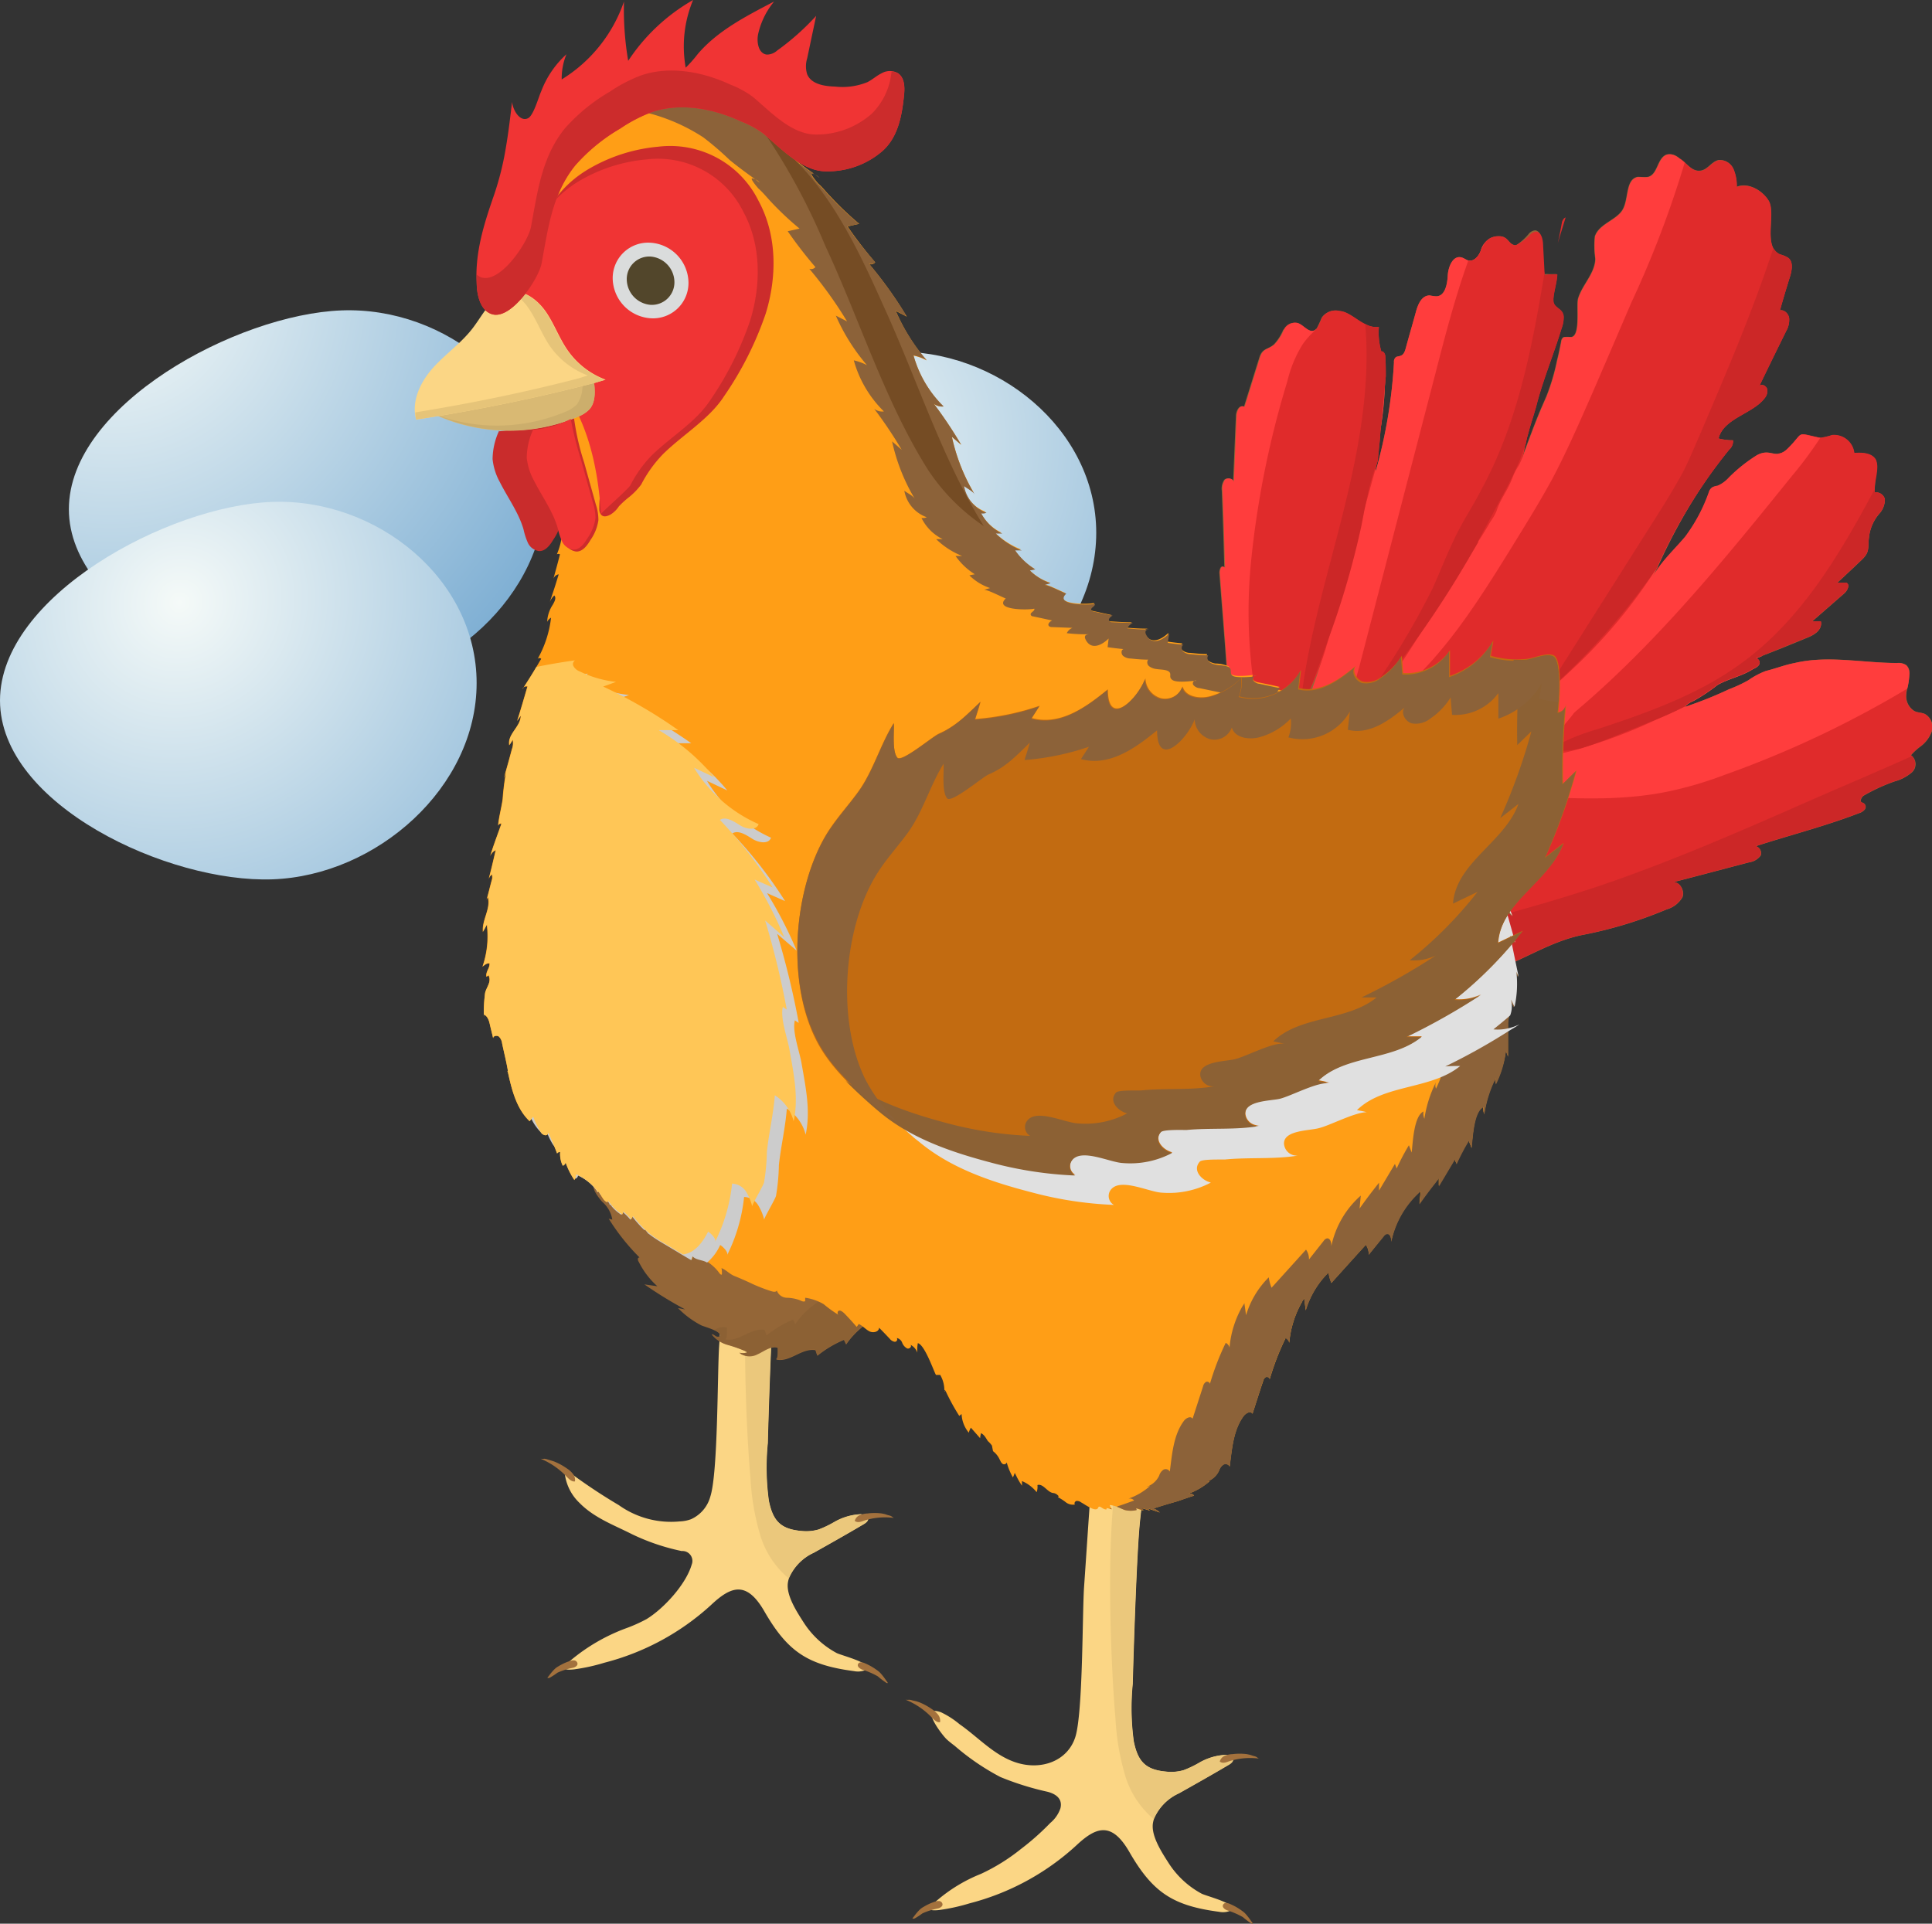 <svg xmlns="http://www.w3.org/2000/svg" xmlns:xlink="http://www.w3.org/1999/xlink" viewBox="0 0 243.21 242.2"><rect x="0" y="0" width="243.21" height="242.2" fill="#333333" stroke="none"/><defs><style>.cls-1{isolation:isolate;}.cls-2{fill:url(#radial-gradient);}.cls-3{fill:url(#radial-gradient-2);}.cls-4{fill:url(#radial-gradient-3);}.cls-5{fill:#946637;}.cls-6{fill:#e02b2b;}.cls-7{fill:#cc2727;}.cls-8{fill:#ff3d3d;}.cls-9{fill:#fbd685;}.cls-10{fill:#ebc87c;}.cls-11{fill:#a3713d;}.cls-12{fill:#8c6134;}.cls-13{fill:#b17a42;}.cls-14{fill:#ff9e16;}.cls-15{fill:#cc2c2c;}.cls-16{fill:#a6723e;}.cls-17{fill:#8c6239;}.cls-18,.cls-23{mix-blend-mode:multiply;}.cls-19{fill:#e0e0e0;}.cls-20{fill:#754c24;}.cls-21{fill:#f03434;}.cls-22{fill:#bf8848;}.cls-23{fill:#ccc;}.cls-24{fill:#ffc656;}.cls-25{fill:#c92c2c;}.cls-26{fill:#d9b973;}.cls-27{fill:#ccae6c;}.cls-28{fill:#e6c479;}.cls-29{fill:#dadcdc;}.cls-30{fill:#52462b;}.cls-31{fill:#c26b11;}</style><radialGradient id="radial-gradient" cx="15.1" cy="22.04" r="64.7" gradientTransform="matrix(1, -0.04, 0, 1, 0, 15.66)" gradientUnits="userSpaceOnUse"><stop offset="0" stop-color="#f5faf8"/><stop offset="1" stop-color="#7daed3"/></radialGradient><radialGradient id="radial-gradient-2" cx="22.6" cy="61.1" r="62.96" xlink:href="#radial-gradient"/><radialGradient id="radial-gradient-3" cx="100.59" cy="45.06" r="62.96" xlink:href="#radial-gradient"/></defs><title>Poultry Supply</title><g class="cls-1"><g id="Layer_2" data-name="Layer 2"><g id="Layer_1-2" data-name="Layer 1"><path class="cls-2" d="M68.64,61.9C68.64,75,56.09,86.13,43,86.61S8.67,77.24,8.67,64.11,29.84,39.57,43,39.08,68.64,48.78,68.64,61.9Z"/><path class="cls-3" d="M60,86c0,13.13-12.55,24.23-25.68,24.71S0,101.32,0,88.19s21.17-24.54,34.29-25S60,72.86,60,86Z"/><path class="cls-4" d="M138,67.08c0,13.13-12.55,24.23-25.68,24.71S78,82.42,78,69.29s21.17-24.54,34.29-25S138,54,138,67.08Z"/><path class="cls-5" d="M155.06,99c.16,8.24-1.72,18.18,5,24.69,3.31,3.2,7.19,3.71,11.54,3.41a39.37,39.37,0,0,0,10.08-2.25c2.46-.87,4.93-1.93,7.32-3l1.75-.78c2.92-1.33,5.54-2.8,8.69-3.4a53,53,0,0,0,10.37-3.17,3.33,3.33,0,0,0,2-1.54c.32-.82-.36-2-1.2-1.88,3.21-.82,6.42-1.68,9.59-2.51a2.16,2.16,0,0,0,1.46-.86.91.91,0,0,0-.62-1.17c4.34-1.41,8.75-2.52,13-4.16a1.45,1.45,0,0,0,.71-.45.55.55,0,0,0-.06-.75c-.13-.1-.32-.12-.42-.25s.1-.61.36-.76a23,23,0,0,1,3.89-1.79,5.41,5.41,0,0,0,2-1,1.41,1.41,0,0,0,.06-2.3,7.47,7.47,0,0,1,1.2-1.1,4.09,4.09,0,0,0,1.43-1.93,1.9,1.9,0,0,0-.88-2.16c-.42-.19-.91-.15-1.33-.37a2.18,2.18,0,0,1-1-2.19c0-.23.06-.42.1-.64a8.87,8.87,0,0,0,.26-1.83.43.43,0,0,0,0-.2,1.14,1.14,0,0,0-.39-.93,1.76,1.76,0,0,0-1.13-.26c-4.28,0-8.72-1-12.9,0-1.2.22-2.43.71-3.63,1a9.9,9.9,0,0,0-2.2,1.17,17.93,17.93,0,0,1-2.43,1.13A49.73,49.73,0,0,1,212.1,89a2.82,2.82,0,0,1,1.1-.75,22.67,22.67,0,0,0,3-2c1.39-.8,3.11-1.12,4.47-2,.36-.17.78-.38.84-.76a.57.57,0,0,0-.45-.58c.29-.11.58-.23.87-.37,1.78-.68,3.6-1.42,5.38-2.16,1-.37,2.11-1,1.91-2.1-.39,0-.78,0-1.13,0l4.08-3.56c.39-.33.75-1.09.26-1.31-.39,0-.78,0-1.17,0,1-.91,2-1.86,3-2.81,1.17-1.07.84-1.51,1-2.79a5.45,5.45,0,0,1,1.3-3.1,2.64,2.64,0,0,0,.71-1.84A1.16,1.16,0,0,0,236,62a16.43,16.43,0,0,1,.29-3,2.46,2.46,0,0,0-.16-1.08c-.49-.9-1.75-.94-2.72-.87a2.58,2.58,0,0,0-2.79-2.26,8.4,8.4,0,0,1-1.43.34,1.36,1.36,0,0,1-.36-.05c-2.82-.61-1.65-.68-3.73,1.38a2,2,0,0,1-1.26.67c-.78.09-1.39-.5-2.63.18a19.65,19.65,0,0,0-3.57,2.85,4,4,0,0,1-1.39,1,2.09,2.09,0,0,0-.65.19,1.1,1.1,0,0,0-.45.62,20.94,20.94,0,0,1-3,5.63c-1.39,1.64-3.14,3.23-4.15,5.18.19-.38.39-.76.55-1.1l.06-.09c.1-.22.16-.41.26-.6A72,72,0,0,1,215,60.08l.06-.06c.81-1.19,1.69-2.34,2.59-3.42a1.4,1.4,0,0,0,.49-1.17,6.87,6.87,0,0,1-1.82-.23c.58-2.53,4.31-3.13,5.77-5.05a1.42,1.42,0,0,0,.36-1.15c-.13-.43-.68-.72-1-.41,1.1-2.3,2.24-4.61,3.37-6.91a2.82,2.82,0,0,0,.39-1.6c-.06-.59-.65-1.14-1.17-1,.42-1.5.87-3,1.33-4.46.19-.73.36-1.73-.32-2.19a3.92,3.92,0,0,0-1-.41c-2.2-1-.42-5.18-1.43-6.79-.84-1.34-2.59-2.29-4-1.72a5.45,5.45,0,0,0-.42-2.26,1.88,1.88,0,0,0-1.85-1.11c-.88.18-1.36,1.19-2.24,1.33s-1.43-.47-2.07-1.06a2.8,2.8,0,0,0-.62-.46,1.74,1.74,0,0,0-1.59-.51c-1.23.38-1.13,2.5-2.37,2.82-.42.07-.87,0-1.3,0-1.56.3-1.13,2.69-1.88,4.07s-3,1.81-3.53,3.43a11.81,11.81,0,0,0,.06,2.82c-.06,1.88-1.65,3.25-2.17,5-.26.86.39,5-1,4.84a4.82,4.82,0,0,0-.68,0,.36.36,0,0,0-.29.15.78.78,0,0,0-.16.41c-.16.83-.32,1.63-.52,2.4a26.68,26.68,0,0,1-1.33,4.5l-.58,1.33c-.91,2.12-1.69,4.31-2.53,6.5a66.16,66.16,0,0,1,1.72-6.55c.84-3.32,2.2-6.55,3.21-9.87a3.91,3.91,0,0,0,.26-1.48c-.1-1-1.07-1-1.26-1.76s.45-2.54.45-3.54l-.91,0a4.8,4.8,0,0,0-.68,0c-.06-1.37-.16-2.73-.23-4.1-.06-.59-.26-1.34-.84-1.41a1.2,1.2,0,0,0-.87.5A7.32,7.32,0,0,1,191,30.78a.45.45,0,0,1-.36.08c-.81-.18-.75-1.14-2-1.12a2.08,2.08,0,0,0-.88.18,2.54,2.54,0,0,0-1.36,1.67c-.26.67-.84,1.38-1.56,1.21-.29-.08-.52-.29-.81-.37-1.1-.35-1.72,1.13-1.78,2.27s-.36,2.64-1.49,2.61a6.45,6.45,0,0,1-.78-.11c-1,0-1.46,1.08-1.72,2-.42,1.56-.88,3.09-1.3,4.66-.1.35-.23.76-.58.91s-.52.07-.71.25a.75.75,0,0,0-.19.61,62.92,62.92,0,0,1-2.3,13.71c0-.13,0-.23,0-.35s0-.23,0-.32c.1-.77.19-1.51.29-2.28.06-.45.1-.9.19-1.35l0-.26a44.69,44.69,0,0,0,.71-7.38c0-.87,0-1.72-.06-2.53,0-.29-.26-.73-.49-.58a6.79,6.79,0,0,1-.29-1.8,5.81,5.81,0,0,1,0-1.3c-1.78.13-2.69-1.22-4.21-1.86a2.63,2.63,0,0,0-.71-.17,2.09,2.09,0,0,0-2.24.85,13.52,13.52,0,0,1-.65,1.39c-.1,0-.16.12-.23.18l-.23.08c-.75.15-1.33-.85-2.07-1a1.49,1.49,0,0,0-1.56.79.3.3,0,0,0-.13.15,6.09,6.09,0,0,1-1.13,1.75c-.84.73-1.46.44-1.85,1.68l-1.94,6.21c-.55-.36-1,.49-1,1.14-.13,2.78-.23,5.56-.36,8.37,0-.49-.75-.66-1.1-.35a2,2,0,0,0-.32,1.38c.13,3.25.23,6.46.32,9.71-.1-.1-.26-.21-.39-.12s-.26.5-.23.83c.45,6.05,1,12.11,1.26,18.19.06,1.56.13,3.12.16,4.68,0,.91,0,1.78,0,2.66C155,98.15,155.06,98.57,155.06,99Z"/><path class="cls-6" d="M183.22,116.79s0,.1.06.13a8.22,8.22,0,0,0,2.24,2.43,22.38,22.38,0,0,0,3.27,2.39h0l.16.11.16-.09,1.59-.69c2.92-1.33,5.54-2.8,8.69-3.4a53,53,0,0,0,10.37-3.17,3.33,3.33,0,0,0,2-1.54c.32-.82-.36-2-1.2-1.88,3.21-.82,6.42-1.68,9.59-2.51a2.16,2.16,0,0,0,1.46-.86.91.91,0,0,0-.62-1.17c4.34-1.41,8.75-2.52,13-4.16a1.45,1.45,0,0,0,.71-.45.55.55,0,0,0-.06-.75c-.13-.1-.32-.12-.42-.25s.1-.61.36-.76a23,23,0,0,1,3.89-1.79,5.41,5.41,0,0,0,2-1,1.43,1.43,0,0,0,.23-2.16.77.77,0,0,0-.16-.14,7.47,7.47,0,0,1,1.2-1.1,4.09,4.09,0,0,0,1.43-1.93,1.9,1.9,0,0,0-.88-2.16c-.42-.19-.91-.15-1.33-.37a2.18,2.18,0,0,1-1-2.19c0-.23.06-.42.1-.64a8.87,8.87,0,0,0,.26-1.83.43.43,0,0,0,0-.2,8.18,8.18,0,0,0-2.11-.38c-6.06-.24-11,4-16.27,6.7s-11,3.66-16.76,4.63c-4.41.79-8.91,1.54-12.64,3.89a22.6,22.6,0,0,0-6.61,6.69,18.05,18.05,0,0,0-3,6.28A6.51,6.51,0,0,0,183.22,116.79Z"/><path class="cls-7" d="M179.72,117.69c2.37.59,4.25,2.44,6.51,3.38a9.11,9.11,0,0,0,2.56.66h0a1.09,1.09,0,0,0,.32,0l1.59-.69c2.92-1.33,5.54-2.8,8.69-3.4a53,53,0,0,0,10.37-3.17,3.33,3.33,0,0,0,2-1.54c.32-.82-.36-2-1.2-1.88,3.21-.82,6.42-1.68,9.59-2.51a2.16,2.16,0,0,0,1.46-.86.91.91,0,0,0-.62-1.17c4.34-1.41,8.75-2.52,13-4.16a1.45,1.45,0,0,0,.71-.45.55.55,0,0,0-.06-.75c-.13-.1-.32-.12-.42-.25s.1-.61.36-.76a23,23,0,0,1,3.89-1.79,5.41,5.41,0,0,0,2-1,1.43,1.43,0,0,0,.23-2.16c-4.44,2-8.91,3.87-13.35,5.83-8.62,3.79-17.31,7.58-26.28,10.61-5.87,1.94-11.83,3.58-17.83,5.12C182.05,117.11,180.89,117.4,179.72,117.69Z"/><path class="cls-8" d="M186.3,99.62a32.64,32.64,0,0,0,5,.54c6.32.39,12.71.75,18.8-.53a47.48,47.48,0,0,0,7-2.07,128.87,128.87,0,0,0,23-10.86,8.87,8.87,0,0,0,.26-1.83,1.43,1.43,0,0,0-.42-1.13,1.76,1.76,0,0,0-1.13-.26c-4.28,0-8.72-1-12.9,0-1.2.22-2.43.71-3.63,1a9.9,9.9,0,0,0-2.2,1.17,17.93,17.93,0,0,1-2.43,1.13A49.73,49.73,0,0,1,212.1,89a2.82,2.82,0,0,1,1.1-.75,22.67,22.67,0,0,0,3-2c1.39-.8,3.11-1.12,4.47-2,.36-.17.78-.38.84-.76a.57.57,0,0,0-.45-.58c.29-.11.58-.23.87-.37l-3.37.75c-4.57,1-9.14,2-13.61,3.38a35.6,35.6,0,0,0-8.75,3.62C192.36,92.7,189.31,96.19,186.3,99.62Z"/><path class="cls-6" d="M193.95,95.32a34.94,34.94,0,0,0,5.28-1.16l.78-.25a64.13,64.13,0,0,0,8.62-3.37c1.17-.49,2.3-1,3.47-1.59a2.82,2.82,0,0,1,1.1-.75,22.67,22.67,0,0,0,3-2c1.39-.8,3.11-1.12,4.47-2,.36-.17.78-.38.84-.76a.57.57,0,0,0-.45-.58c2.07-.82,4.18-1.68,6.26-2.53,1-.37,2.11-1,1.91-2.1-.39,0-.78,0-1.13,0l4.08-3.56c.39-.33.75-1.09.26-1.31-.39,0-.78,0-1.17,0,1-.91,2-1.86,3-2.81,1.17-1.07.84-1.51,1-2.79a5.45,5.45,0,0,1,1.3-3.1,2.64,2.64,0,0,0,.71-1.84A1.16,1.16,0,0,0,236,62a1.86,1.86,0,0,1,0-.42c0-.84.29-1.7.32-2.61a2.46,2.46,0,0,0-.16-1.08c-.49-.9-1.75-.94-2.72-.87a2.58,2.58,0,0,0-2.79-2.26,8.4,8.4,0,0,1-1.43.34,1.36,1.36,0,0,1-.36-.05c-2.82-.61-1.65-.68-3.73,1.38a2,2,0,0,1-1.26.67,1.83,1.83,0,0,1-.23.31c-4.15,5.24-8.33,10.48-12.93,15.28-3,3.13-6.32,6.13-8.59,9.89-1.46,2.45-2.46,5.18-4.18,7.45C196.57,91.81,194.86,93.3,193.95,95.32Z"/><path class="cls-7" d="M195,94.38a9.19,9.19,0,0,0,4.21-.22l.78-.25c.75-.25,1.49-.53,2.24-.81l6.38-2.56c1.17-.49,2.3-1,3.47-1.59a2.82,2.82,0,0,1,1.1-.75,22.67,22.67,0,0,0,3-2c1.39-.8,3.11-1.12,4.47-2,.36-.17.78-.38.84-.76a.57.57,0,0,0-.45-.58c2.07-.82,4.18-1.68,6.26-2.53,1-.37,2.11-1,1.91-2.1-.39,0-.78,0-1.13,0l4.08-3.56c.39-.33.75-1.09.26-1.31-.39,0-.78,0-1.17,0,1-.91,2-1.86,3-2.81,1.17-1.07.84-1.51,1-2.79a5.45,5.45,0,0,1,1.3-3.1,2.64,2.64,0,0,0,.71-1.84A1.16,1.16,0,0,0,236,62a1.86,1.86,0,0,1,0-.42c-4.44,8.31-9.33,16.55-16.89,22-5.35,3.88-11.7,6.15-18,8.22A26.67,26.67,0,0,0,195,94.38Z"/><path class="cls-8" d="M189.9,95.41a12.09,12.09,0,0,0,3.73-2.09C206,84.1,215.83,72,225.52,60a51.55,51.55,0,0,0,3.63-4.88,1.36,1.36,0,0,1-.36-.05c-2.82-.61-1.65-.68-3.73,1.38-1.59,1.56-2.07-.12-3.89.85a19.65,19.65,0,0,0-3.57,2.85,4,4,0,0,1-1.39,1,2.09,2.09,0,0,0-.65.19,1.1,1.1,0,0,0-.45.62,20.94,20.94,0,0,1-3,5.63c-1.39,1.64-3.14,3.23-4.15,5.18.19-.38.39-.76.55-1.1l.06-.09c.1-.22.16-.41.26-.6A72,72,0,0,1,215,60.08a64.72,64.72,0,0,0-10.53,11.66c-4.31,6-7.55,12.83-11.8,18.94A20.64,20.64,0,0,0,189.9,95.41Z"/><path class="cls-6" d="M175.64,90c.29,1.25,1.69,1.88,2.92,2.17a16.56,16.56,0,0,0,10.7-1.47,25.51,25.51,0,0,0,5.19-3.34,2.7,2.7,0,0,0,.32-.27l.13-.09c1-.85,2-1.76,3-2.71a65.65,65.65,0,0,0,10.4-12.38.84.84,0,0,0,.26-.37c.1-.22.16-.41.26-.6a66.8,66.8,0,0,1,8.85-14.31,1.4,1.4,0,0,0,.49-1.17,6.87,6.87,0,0,1-1.82-.23c.58-2.53,4.31-3.13,5.77-5.05a1.42,1.42,0,0,0,.36-1.15c-.13-.43-.68-.72-1-.41,1.1-2.3,2.24-4.61,3.37-6.91a2.82,2.82,0,0,0,.39-1.6c-.06-.59-.65-1.14-1.17-1,.42-1.5.87-3,1.33-4.46.19-.73.36-1.73-.32-2.19a3.92,3.92,0,0,0-1-.41,1.88,1.88,0,0,1-.84-.79c-.81-1.6.23-4.69-.58-6s-2.59-2.29-4-1.72a5.45,5.45,0,0,0-.42-2.26,1.88,1.88,0,0,0-1.85-1.11c-.88.18-1.36,1.19-2.24,1.33s-1.43-.47-2.07-1.06a2.8,2.8,0,0,0-.62-.46c-2.33,3.11-3.73,6.89-5.22,10.53a305.35,305.35,0,0,1-29.75,56.63A3.7,3.7,0,0,0,175.64,90Z"/><path class="cls-7" d="M194.37,87.43l.39-.37.13-.09a88.53,88.53,0,0,0,13.42-15.09.84.84,0,0,0,.26-.37c.1-.22.16-.41.26-.6a66.8,66.8,0,0,1,8.85-14.31,1.4,1.4,0,0,0,.49-1.17,6.87,6.87,0,0,1-1.82-.23c.58-2.53,4.31-3.13,5.77-5.05a1.42,1.42,0,0,0,.36-1.15c-.13-.43-.68-.72-1-.41,1.1-2.3,2.24-4.61,3.37-6.91a2.82,2.82,0,0,0,.39-1.6c-.06-.59-.65-1.14-1.17-1,.42-1.5.87-3,1.33-4.46.19-.73.36-1.73-.32-2.19a3.92,3.92,0,0,0-1-.41,1.88,1.88,0,0,1-.84-.79c-2.63,8.08-6,15.87-9.3,23.62-.68,1.55-1.33,3.13-2.11,4.65-1,1.83-2.07,3.58-3.18,5.33-4.73,7.48-9.5,15-14.23,22.5C194.4,87.37,194.4,87.4,194.37,87.43Z"/><path class="cls-8" d="M173.37,89.36c7.23-5,12.09-12.64,16.72-20.12,1.85-3,3.69-5.95,5.35-9,1.81-3.43,3.37-7,4.93-10.55,1.69-3.89,3.34-7.75,5-11.61a130.44,130.44,0,0,0,6.71-17.61c-.71-.59-1.43-1.21-2.2-1-1.23.38-1.13,2.5-2.37,2.82-.42.07-.87,0-1.3,0-1.56.3-1.13,2.69-1.88,4.07s-3,1.81-3.53,3.43a11.81,11.81,0,0,0,.06,2.82c-.06,1.88-1.65,3.25-2.17,5-.26.86.39,5-1,4.84a4.82,4.82,0,0,0-.68,0,.36.36,0,0,0-.29.15.78.78,0,0,0-.16.41c-.16.83-.32,1.63-.52,2.4a26.68,26.68,0,0,1-1.33,4.5l-.58,1.33c-.91,2.12-1.69,4.31-2.53,6.5a66.16,66.16,0,0,1,1.72-6.55c.84-3.32,2.2-6.55,3.21-9.87a3.91,3.91,0,0,0,.26-1.48c-.1-1-1.07-1-1.26-1.76s.45-2.54.45-3.54l-.91,0C187.69,49.69,185,67.14,176.77,81.78,175.44,84.23,173.92,86.61,173.37,89.36Z"/><path class="cls-8" d="M164.72,89.17a4.21,4.21,0,0,0,1.17,3.34,2.09,2.09,0,0,0,.81.47c.91.18,1.62-.65,2.07-1.44,2-3.51,3.08-7.54,4.08-11.53,2-8,3.92-16,5.74-24a65.89,65.89,0,0,1,3.18-11.2c.94-2.28,2.14-4.45,3.14-6.73a72.47,72.47,0,0,0,2.85-8.17,2.54,2.54,0,0,0-1.36,1.67c-.26.67-.84,1.38-1.56,1.21-.29-.08-.52-.29-.81-.37-1.1-.35-1.72,1.13-1.78,2.27s-.36,2.64-1.49,2.61a6.45,6.45,0,0,1-.78-.11c-1,0-1.46,1.08-1.72,2-.42,1.56-.88,3.09-1.3,4.66-.1.35-.23.76-.58.91s-.52.07-.71.25a.75.75,0,0,0-.19.61,62.92,62.92,0,0,1-2.3,13.71c0-.13,0-.23,0-.35s0-.23,0-.32c.1-.77.19-1.51.29-2.28.06-.45.1-.9.19-1.35l0-.26a44.69,44.69,0,0,0,.71-7.38c0-.87,0-1.72-.06-2.53,0-.29-.26-.73-.49-.58a6.79,6.79,0,0,1-.29-1.8c-4.38,13.82-3.21,29.51-8,43.27A12.5,12.5,0,0,0,164.72,89.17Z"/><path class="cls-6" d="M169.61,91.13c.42.41,1,0,1.36-.44a92,92,0,0,0,7.36-10.18c.45-.69.91-1.41,1.36-2.1,1.1-1.69,2.17-3.38,3.27-5.1s2.11-3.35,3.11-5a.11.11,0,0,0,0-.1q.83-1.27,1.56-2.54a7.18,7.18,0,0,0,.75-1.29,8.48,8.48,0,0,1,.52-1.27c.42-.82.91-1.57,1.26-2.39.19-.41.32-.82.52-1.23s.42-.72.62-1.1a10.37,10.37,0,0,0,.45-1.08,9.26,9.26,0,0,0,.19-.93,2.93,2.93,0,0,1,.13-.51,8.2,8.2,0,0,1,.29-1.22c.29-1.15.68-2.26,1-3.41.84-3.32,2.2-6.55,3.21-9.87a3.91,3.91,0,0,0,.26-1.48c-.1-1-1.07-1-1.26-1.76s.45-2.54.45-3.54c-.52,0-1.07,0-1.59.07a1.86,1.86,0,0,0,0-.42c-.06-1.24-.13-2.44-.19-3.67-.06-.59-.26-1.34-.84-1.41a1.2,1.2,0,0,0-.87.5A7.32,7.32,0,0,1,191,30.78a.45.45,0,0,1-.36.08c-.81-.18-.75-1.14-2-1.12s-1.78.74-2.24,1.85c-.26.67-.84,1.38-1.56,1.21-1.69,4.7-2.95,9.59-4.21,14.48Q175.86,65.63,171.1,84A47.69,47.69,0,0,0,169.61,91.13Z"/><path class="cls-7" d="M173.24,86.08A7.1,7.1,0,0,0,176,83.61c.78-1,1.56-2.05,2.3-3.11a126.47,126.47,0,0,0,7.75-12.24.11.11,0,0,0,0-.1c1-1.85,2-3.71,3-5.6A47.39,47.39,0,0,0,191.29,58c.29-.73.52-1.46.81-2.19a8.2,8.2,0,0,1,.29-1.22c.29-1.15.68-2.26,1-3.41.84-3.32,2.2-6.55,3.21-9.87a3.91,3.91,0,0,0,.26-1.48c-.1-1-1.07-1-1.26-1.76s.45-2.54.45-3.54c-.52,0-1.07,0-1.59.07a1.86,1.86,0,0,0,0-.42c-1.56,9.41-3.37,18.93-7.84,27.2-1,2-2.24,3.86-3.24,5.85-1.1,2.21-2,4.52-3,6.77A97,97,0,0,1,173.24,86.08Z"/><path class="cls-6" d="M156.19,85.22a10.13,10.13,0,0,0,.49,3.69,3.85,3.85,0,0,0,2.66,2.52,3.69,3.69,0,0,0,3-1,9.27,9.27,0,0,0,2.2-2.86l.13-.22a5.77,5.77,0,0,0,.36-.79,36.29,36.29,0,0,0,2.17-6c.19-.6.36-1.24.52-1.85l4.18-15.13c.45-1.63.91-3.29,1.36-4.91l.19-.67s0-.06,0-.1l.29-2.87,0-.26.71-7.38c0-.87,0-1.72-.06-2.53,0-.29-.26-.73-.49-.58a8.41,8.41,0,0,1-.32-3.1,2.83,2.83,0,0,1-1.72-.39c-.84-.4-1.56-1.06-2.5-1.47a2.63,2.63,0,0,0-.71-.17,2.09,2.09,0,0,0-2.24.85,13.52,13.52,0,0,1-.65,1.39c-.1,0-.16.12-.23.18l-.23.08c-.75.15-1.33-.85-2.07-1a1.49,1.49,0,0,0-1.56.79c-.49,2.5-.71,5.11-1.39,7.57-.45,1.66-1.1,3.28-1.62,4.9a53.33,53.33,0,0,0-1.88,11.85C156.32,72.2,156.13,78.7,156.19,85.22Z"/><path class="cls-7" d="M163.78,88.17a1.48,1.48,0,0,0,.75-.61l.13-.22a5.77,5.77,0,0,0,.36-.79c.75-2,1.46-4,2.17-6a106.49,106.49,0,0,0,4.21-14.44c.16-.83.32-1.7.49-2.53.23-1.06.45-2.11.75-3.17.23-.83.52-1.62.81-2.42,0,0,0-.06,0-.1l.29-2.87,0-.26.71-7.38c0-.87,0-1.72-.06-2.53,0-.29-.26-.73-.49-.58a8.41,8.41,0,0,1-.32-3.1,2.83,2.83,0,0,1-1.72-.39c.68,7.91-.81,15.77-2.69,23.38C167.21,72.13,164.75,80,163.78,88.17Z"/><path class="cls-8" d="M153.57,72.17c.45,6.05,1,12.11,1.26,18.19a14.87,14.87,0,0,0,4.8,4.19A63.91,63.91,0,0,1,157.46,71a117.51,117.51,0,0,1,4.6-23A15.55,15.55,0,0,1,164,43.33a10,10,0,0,1,1.59-1.76l-.23.08c-.75.15-1.33-.85-2.07-1a1.63,1.63,0,0,0-1.69.94,6.09,6.09,0,0,1-1.13,1.75c-.84.73-1.46.44-1.85,1.68l-1.94,6.21c-.55-.36-1,.49-1,1.14-.13,2.78-.23,5.56-.36,8.37,0-.49-.75-.66-1.1-.35a2,2,0,0,0-.32,1.38c.13,3.25.23,6.46.32,9.71-.1-.1-.26-.21-.39-.12S153.53,71.84,153.57,72.17Z"/><path class="cls-9" d="M118.21,240.48a23.9,23.9,0,0,0,3.83-.84,31.46,31.46,0,0,0,13.39-7.24c2.49-2.35,4.47-3.17,6.74.77,2.93,5.08,5.45,6.76,11.29,7.53a2.48,2.48,0,0,0,1.23-.06c1.8-.77-2.75-1.88-3.42-2.22a11.29,11.29,0,0,1-4.14-3.83c-.87-1.36-2.21-3.39-2-5a3.49,3.49,0,0,1,.13-.56,6.2,6.2,0,0,1,3.16-3.24c2.08-1.17,4.16-2.34,6.22-3.56,1-.56.67-1.14-.31-1.28a7.31,7.31,0,0,0-3.37,1,13,13,0,0,1-1.93.92,5.6,5.6,0,0,1-2.19.19c-2.67-.23-3.6-1.33-4.11-3.83a30.94,30.94,0,0,1-.13-7.23c.1-3.8.51-16.87.93-20.63.15-1.53.59-4-.31-5.44a3,3,0,0,0-1.13-1.09,4.07,4.07,0,0,0-1.18-.5,2.28,2.28,0,0,0-2,.35c-1.44,1.23-1.65,3.35-1.77,5.27-.23,3.28-.44,6.53-.67,9.81s-.13,15.94-1.11,18.95-4.27,4.19-7.4,3.2c-2.79-.88-4.81-3.2-7.17-4.84a11,11,0,0,0-2.33-1.5c-2.8-1,.1,2.85.74,3.43.32.29.66.55,1,.81a30,30,0,0,0,5.73,3.91,35.94,35.94,0,0,0,5.94,1.86c1,.26,1.93.85,1.62,2.09a4.1,4.1,0,0,1-1.27,1.83,32.27,32.27,0,0,1-3.72,3.3,24.35,24.35,0,0,1-5,3.11,19.75,19.75,0,0,0-5.66,3.45C116.8,240.2,116.62,240.65,118.21,240.48Z"/><path class="cls-10" d="M140.42,216.36a30.91,30.91,0,0,0,1.31,7.48,11.44,11.44,0,0,0,3.5,5.18,6.2,6.2,0,0,1,3.16-3.24c2.08-1.17,4.16-2.34,6.22-3.56,1-.56.67-1.14-.31-1.28a7.31,7.31,0,0,0-3.37,1,13,13,0,0,1-1.93.92,5.6,5.6,0,0,1-2.19.19c-2.67-.23-3.6-1.33-4.11-3.83a30.94,30.94,0,0,1-.13-7.23c.1-3.8.51-16.87.93-20.63.15-1.53.59-4-.31-5.44a3,3,0,0,0-1.13-1.09,4.07,4.07,0,0,0-1.18-.5C139.14,191.6,139.76,208.74,140.42,216.36Z"/><path class="cls-11" d="M154.32,239.59a1.18,1.18,0,0,1,.51.12,7.4,7.4,0,0,1,1.48.84,2.71,2.71,0,0,1,.4.32c.14.14.26.29.39.45s.29.39.43.59c0,0,.19.23.17.28s-.2,0-.24-.06a9.9,9.9,0,0,1-1-.76,9.85,9.85,0,0,0-2-.86c-.27-.11-.59-.35-.52-.63A.4.4,0,0,1,154.32,239.59Z"/><path class="cls-11" d="M118.26,239.35a1.12,1.12,0,0,0-.51.06,6.47,6.47,0,0,0-1.48.67,2.29,2.29,0,0,0-.4.27,5.28,5.28,0,0,0-.39.4c-.15.17-.29.35-.43.54s-.19.21-.17.26.2,0,.24,0a8.47,8.47,0,0,0,1-.65,8.84,8.84,0,0,1,2-.63c.27-.08.59-.28.52-.57A.47.47,0,0,0,118.26,239.35Z"/><path class="cls-11" d="M115.33,214.19l.37.12a7.86,7.86,0,0,1,1.62.88,3.08,3.08,0,0,1,.76.68,1.23,1.23,0,0,1,.26.95c-.37.08-.71-.25-1-.54A9.5,9.5,0,0,0,114,214a2.22,2.22,0,0,0,.47,0,1.62,1.62,0,0,1,.37.08Z"/><path class="cls-11" d="M157.34,220.93l-.38-.08a7.31,7.31,0,0,0-1.8,0,2.72,2.72,0,0,0-1,.22,1.1,1.1,0,0,0-.61.71c.3.26.73.14,1.09,0a8.64,8.64,0,0,1,3.9-.36c-.12,0-.3-.18-.42-.24a1.67,1.67,0,0,0-.36-.11Z"/><path class="cls-9" d="M72.26,210.18a23.86,23.86,0,0,0,3.83-.84,31.46,31.46,0,0,0,13.39-7.24c2.49-2.35,4.47-3.17,6.74.77,2.93,5.08,5.45,6.76,11.29,7.53a2.48,2.48,0,0,0,1.23-.06c1.8-.77-2.75-1.88-3.42-2.22a11.29,11.29,0,0,1-4.14-3.83c-.87-1.36-2.21-3.39-2-5a3.56,3.56,0,0,1,.13-.56,6.2,6.2,0,0,1,3.16-3.24c2.08-1.17,4.16-2.34,6.22-3.56,1-.56.67-1.14-.31-1.28a7.32,7.32,0,0,0-3.37,1,13,13,0,0,1-1.93.92,5.6,5.6,0,0,1-2.18.19c-2.67-.23-3.6-1.33-4.11-3.83a31,31,0,0,1-.13-7.23c.1-3.8.51-16.87.93-20.63.15-1.53.59-4-.31-5.44a3,3,0,0,0-1.13-1.09,4.08,4.08,0,0,0-1.18-.5,2.28,2.28,0,0,0-2,.35c-1.44,1.23-1.65,3.35-1.77,5.27-.23,3.28-.44,6.53-.67,9.81s-.13,15.94-1.11,18.95A4.39,4.39,0,0,1,87,191.27a4.58,4.58,0,0,1-1.44.28,11.33,11.33,0,0,1-7.66-2.05,71.08,71.08,0,0,1-6.32-4.21c-.08-.06-.13-.11-.21-.11s-.26.24-.26.45a6.11,6.11,0,0,0,1.85,3.6c1.85,1.88,4.29,2.76,6.58,3.92a26.9,26.9,0,0,0,6.27,2.13A1.25,1.25,0,0,1,87.07,197c-.72,2.48-3.52,5.53-5.68,6.85a19.45,19.45,0,0,1-2.73,1.21,23.58,23.58,0,0,0-6.84,4C70.85,209.9,70.67,210.35,72.26,210.18Z"/><path class="cls-10" d="M94.47,186.06a30.91,30.91,0,0,0,1.31,7.48,11.44,11.44,0,0,0,3.5,5.18,6.2,6.2,0,0,1,3.16-3.24c2.08-1.17,4.16-2.34,6.22-3.56,1-.56.67-1.14-.31-1.28a7.32,7.32,0,0,0-3.37,1,13,13,0,0,1-1.93.92,5.6,5.6,0,0,1-2.18.19c-2.67-.23-3.6-1.33-4.11-3.83a31,31,0,0,1-.13-7.23c.1-3.8.51-16.87.93-20.63.15-1.53.59-4-.31-5.44a3,3,0,0,0-1.13-1.09,4.08,4.08,0,0,0-1.18-.5C93.19,161.3,93.8,178.44,94.47,186.06Z"/><path class="cls-11" d="M108.37,209.29a1.18,1.18,0,0,1,.51.12,7.4,7.4,0,0,1,1.48.84,2.7,2.7,0,0,1,.4.32c.14.14.26.29.39.45s.29.39.43.59c0,0,.19.23.17.28s-.2,0-.24-.06a10,10,0,0,1-1-.77,9.85,9.85,0,0,0-2-.86c-.27-.12-.59-.35-.52-.63A.4.4,0,0,1,108.37,209.29Z"/><path class="cls-11" d="M72.31,209.05a1.11,1.11,0,0,0-.51.06,6.46,6.46,0,0,0-1.48.67,2.33,2.33,0,0,0-.4.27,5.28,5.28,0,0,0-.39.4c-.15.17-.29.35-.43.54s-.19.21-.17.26.2,0,.24,0a8.51,8.51,0,0,0,1-.65,8.82,8.82,0,0,1,2-.63c.27-.08.59-.28.52-.57A.47.47,0,0,0,72.31,209.05Z"/><path class="cls-11" d="M69.37,183.88l.37.12a7.81,7.81,0,0,1,1.62.88,3.07,3.07,0,0,1,.76.68,1.23,1.23,0,0,1,.26.95c-.37.08-.71-.25-1-.54a9.5,9.5,0,0,0-3.32-2.31,2.21,2.21,0,0,0,.47,0,1.64,1.64,0,0,1,.37.08Z"/><path class="cls-11" d="M111.39,190.63l-.38-.08a7.31,7.31,0,0,0-1.8,0,2.71,2.71,0,0,0-1,.22,1.1,1.1,0,0,0-.61.71c.3.26.73.14,1.09,0a8.63,8.63,0,0,1,3.9-.36c-.12,0-.3-.18-.42-.24a1.63,1.63,0,0,0-.36-.11Z"/><path class="cls-5" d="M74.8,149.06c-.38.62.65,1.83,1,2.24a3.75,3.75,0,0,1,1.28,2.25l-.45-.11a27.07,27.07,0,0,0,4,5c0-.15-.26-.17-.32,0a.51.51,0,0,0,.1.43,10.21,10.21,0,0,0,2.34,3.07l-1.63-.23a53.24,53.24,0,0,0,5.13,3.15l-.9-.17a11.34,11.34,0,0,0,2.92,2.17c.37.19,2.48.7,2.4,1.33,0,.2-.32.21-.5.11s-.35-.27-.55-.26a3.9,3.9,0,0,0,2,1.3,18.26,18.26,0,0,1,2.23.79c.09,0,.2.13.18.23a1.91,1.91,0,0,1-.94,0,2.14,2.14,0,0,0,2.29.15c.76-.33,1.64-1.09,2.54-.81,0,.17.08,1.55-.25,1.46,1.73.45,3.23-1.48,5-1.16l.23.7a13.62,13.62,0,0,1,3.35-2l.27.58a10.17,10.17,0,0,1,3.4-3.12l.3.68a72.44,72.44,0,0,0,8.59-19.42c.45-2,1-4,2.53-5.17a10.85,10.85,0,0,1,2.47-1.08c.66-.21,1.32-.38,1.88-.55-.56,0-1.35.34-2.12.4-9.86,2.22-19.72,4.89-29.79,6.2-2.92.39-5.9.57-8.85.75a14.25,14.25,0,0,0-3.71.31c-.73.24-1.28.62-1.94.86a3.24,3.24,0,0,1-1.25.17C77.38,149.21,75.2,148.56,74.8,149.06Z"/><path class="cls-12" d="M90.66,168.11c0-.25-.28-.48-.69-.68a2,2,0,0,1,1.54-.29c0,.17.08,1.55-.25,1.46,1.73.45,3.23-1.48,5-1.16l.23.7a13.64,13.64,0,0,1,3.35-2l.27.58a10.16,10.16,0,0,1,3.4-3.12l.3.68a72.44,72.44,0,0,0,8.59-19.42c.11-.46.22-.93.35-1.39,3.6-.84,7.19-1.7,10.78-2.51.76-.06,1.56-.43,2.12-.4-.56.18-1.22.35-1.87.55a10.85,10.85,0,0,0-2.47,1.08c-1.53,1.13-2.08,3.18-2.53,5.17a72.44,72.44,0,0,1-8.59,19.42l-.3-.68a10.16,10.16,0,0,0-3.4,3.12l-.27-.58a13.6,13.6,0,0,0-3.35,2l-.23-.7c-1.75-.32-3.25,1.61-5,1.16.33.09.27-1.29.25-1.46-.9-.28-1.78.48-2.54.81a2.14,2.14,0,0,1-2.29-.15,1.91,1.91,0,0,0,.94,0c0-.1-.08-.18-.18-.23a18.32,18.32,0,0,0-2.23-.79,3.89,3.89,0,0,1-2-1.3c.2,0,.37.16.55.26S90.63,168.31,90.66,168.11Z"/><path class="cls-13" d="M119,175.19v-.13h0C118.86,175.09,118.92,175.26,119,175.19Z"/><path class="cls-13" d="M63.89,134.95a.13.13,0,0,1,0-.1C63.79,134.84,63.85,134.94,63.89,134.95Z"/><path class="cls-14" d="M61.07,125a19,19,0,0,0-.16,3,.7.7,0,0,1,0-.26c.45.16.65.75.75,1.21s.29,1.18.42,1.77c0-.32.49-.39.71-.22a1.41,1.41,0,0,1,.42.87c.23,1.11.52,2.23.71,3.35,0,.07,0,.16,0,.19h0c.49,2.23,1.07,4.66,2.75,6.25a1.63,1.63,0,0,0,.23-.28,1.63,1.63,0,0,1,.23-.28,12.83,12.83,0,0,0,.84,1.77,1.07,1.07,0,0,0,.16.24.92.92,0,0,0,.19.17.43.43,0,0,0,.26.14.38.38,0,0,0,.39-.14.44.44,0,0,0,.06-.19l.68,1.59v0c.16.33.29.7.42,1a.46.46,0,0,1,.39-.21,3.29,3.29,0,0,0,.32,1.74.49.49,0,0,0,.36-.4,9.55,9.55,0,0,0,1.1,2.2.91.91,0,0,0,.13-.25,1.26,1.26,0,0,0,.1-.48c.1.07.19.11.29.18a5.81,5.81,0,0,1,2.33,1.88c0,.07.06.17.13.17s.1,0,.1-.06.13.23.19.34a3.58,3.58,0,0,0,.45.74,2.49,2.49,0,0,0,.29.24.23.23,0,0,0,.26-.08,0,0,0,0,0,0,0,2.67,2.67,0,0,0,.36.47.27.27,0,0,0,.13.14,5.05,5.05,0,0,0,1.23,1.07,1.74,1.74,0,0,0,.13-.38,7.79,7.79,0,0,1,1,1,1.63,1.63,0,0,1,.23-.41,13.49,13.49,0,0,0,1.56,1.74,4.49,4.49,0,0,1,.42.38.5.5,0,0,0,.1.07,15.85,15.85,0,0,0,1.69,1.13c.84.5,1.69,1,2.5,1.5.39.22.78.47,1.17.68a2.73,2.73,0,0,1,.16-.48c.42.48,1.26.43,1.82.78a5.56,5.56,0,0,1,1.52,1.45.62.62,0,0,0,.16.14.08.08,0,0,0,.13-.06c0-.29,0-.52-.06-.75.62.23,1,.74,1.65,1s1.52.64,2.27,1a21.33,21.33,0,0,0,2.37.91c.26.08.58.13.68-.09a1.37,1.37,0,0,0,1.23.91,5.21,5.21,0,0,1,1.59.28c.26.11.55.29.75.14v-.42a6.34,6.34,0,0,1,2.33.81,15.12,15.12,0,0,0,1.91,1.37c-.19,0-.23-.47,0-.55s.55.19.78.43c.49.51,1,1.06,1.46,1.61a2.49,2.49,0,0,0,.26-.37c.49.22.84.66,1.33.92s1.23.07,1.23-.45c.45.45.91.93,1.36,1.41a1,1,0,0,0,.58.36.3.3,0,0,0,.29-.47.92.92,0,0,1,.68.59,1.38,1.38,0,0,0,.62.72c.29.11.65-.25.42-.46a1.75,1.75,0,0,1,.87,1,4.93,4.93,0,0,1,.06-1.2c.91.18,2.17,4,2.3,4s.36,0,.52,0a3.85,3.85,0,0,1,.52,1.88.35.35,0,0,1,.16.14,27.32,27.32,0,0,0,1.72,3.14c.1-.09.19-.15.29-.24a3.92,3.92,0,0,0,.91,2.35,2.14,2.14,0,0,1,.26-.63l1.17,1.33c0-.23.06-.42.1-.64.42.19.62.62.87,1a3,3,0,0,1,.52.58c0,.07.13.69.13.69a2.69,2.69,0,0,1,.81,1c.13.23.19.46.42.61a.34.34,0,0,0,.49-.2,8.18,8.18,0,0,0,.78,1.89,4.09,4.09,0,0,0,.23-.57c.06.1.1.2.16.3a8.72,8.72,0,0,0,.75,1.31v-.58a4.72,4.72,0,0,1,1.85,1.4,2.14,2.14,0,0,0,.1-.9c.71-.22,1.23.88,1.94,1a.94.94,0,0,1,.62.29.19.19,0,0,1,.1.17s-.06.06-.1.06a6.71,6.71,0,0,1,1,.64,1.44,1.44,0,0,0,1.17.29c-.16-.14,0-.39.16-.44a.78.78,0,0,1,.58.16c.42.22,1.56,1.06,2,.86.19-.05.13-.28.32-.31s.55.42.91.34c0-.06,0-.1,0-.16l.65.13c-.06-.1-.13-.23-.19-.34a.09.09,0,0,1,.1-.16,6.34,6.34,0,0,1,1.65.58,2.91,2.91,0,0,0,1.49.05.78.78,0,0,1-.06-.26c.32.12.65.23,1,.31a1.62,1.62,0,0,1-.19-.3c.32.12.68.2,1,.32l-.29-.31c.49.19,1,.35,1.52.54a1.82,1.82,0,0,0-.81-.5c1-.33,2-.63,3.08-.93.16-.06,2-.7,2.07-.69a.69.69,0,0,0-.75-.24,8.27,8.27,0,0,0,2.72-1.6l-.71.15a2.6,2.6,0,0,0,1.88-1.48,1.39,1.39,0,0,1,.55-.75.56.56,0,0,1,.78.24c.29-2.16.45-4.61,1.78-6.38.29-.34.84-.67,1.1-.26.45-1.37.87-2.74,1.33-4.07a.84.84,0,0,1,.36-.56.34.34,0,0,1,.49.25,32.66,32.66,0,0,1,2-5.17.83.83,0,0,1,.45.61,12.45,12.45,0,0,1,1.62-5.16c0-.1.26-.37.26-.47.06.49.13,1,.19,1.53a11.38,11.38,0,0,1,2.88-4.76,4.74,4.74,0,0,0,.36,1.32c1.43-1.6,2.88-3.21,4.34-4.81a2.2,2.2,0,0,1,.36,1.25c.62-.78,1.23-1.58,1.88-2.36a.66.66,0,0,1,.42-.3c.42,0,.55.58.52,1a11.76,11.76,0,0,1,3.69-6.4c0,.55-.1,1.1-.13,1.65.52-.78,1.1-1.53,1.65-2.27.26-.31.52-.65.78-1,0,.36,0,.68,0,1,.68-1.13,1.36-2.22,2-3.35.06.2.16.4.23.56a30.57,30.57,0,0,1,1.52-2.93c.13.33.26.63.36.93.16-1.19.26-4.59,1.49-5.17a1.52,1.52,0,0,0,.13.91,14.51,14.51,0,0,1,1.46-4.62,1,1,0,0,0,0,.81,13.34,13.34,0,0,0,1.26-4.17c.06.23.16.46.26.73,0-1.07,0-2.14,0-3.21v-1a6.24,6.24,0,0,1,.16-1,3.31,3.31,0,0,0,.1-2c.16.3.29.63.45.93a13.51,13.51,0,0,0,.23-4.43c.1.23.19.46.29.66-.36-1.71-.71-3.44-1.07-5.18a3,3,0,0,1,.65.88c-.42-1.51-.84-3-1.26-4.45.29.37.62.72.91,1.09l-1.46-3.68a2.31,2.31,0,0,1,1.17.88c-.84-1.54-2.3-2.88-3.08-4.42-.23-.43-1-3.33-.32-3.62a1.32,1.32,0,0,1-1.43-.28c-.62-.55-.71-1.85-1.2-2.56s-1.33-1.5-1-2.39a4.46,4.46,0,0,1-2.92-2.76,5.53,5.53,0,0,1-3-2.37,2.85,2.85,0,0,1-2.82-1.71,8.74,8.74,0,0,1-2.95-.78c-.49-.22-1-.8-.81-1.18a.4.4,0,0,1,.1-.16,18.25,18.25,0,0,1-2.3-.13,8.53,8.53,0,0,1-1.26-.2,7.65,7.65,0,0,1-1.75-.58c-.29-.18-3.89-2.75-4.54-2.46a.7.7,0,0,1,.39-.37c-.87-.21-1.78-.39-2.66-.57a1.29,1.29,0,0,1-.81-.43.44.44,0,0,1,.13-.51c-.78.09-2.3.26-2.75-.09s-.06-.68-.36-1a4.15,4.15,0,0,0-1.65-.35,2,2,0,0,1-.88-.34.65.65,0,0,1-.16-.85c-.71,0-1.43-.08-2.14-.15a1.52,1.52,0,0,1-1-.35c-.23-.24-.26-.73.06-.84-.65-.07-1.3-.14-1.94-.24,0-.35.06-.74.13-1.09-.84.83-2.2,1.53-2.92.16-.16-.37-.13-.69.49-.69a27.89,27.89,0,0,1-2.85-.13,1.19,1.19,0,0,1,.71-.67c-.88,0-1.72-.06-2.59-.11a.66.66,0,0,1-.36-.08c-.23-.24.1-.61.39-.72l-2.37-.52a.56.56,0,0,1-.32-.18c-.13-.33.58-.49.45-.82-.65.19-5.19.23-3.6-1.27-.45-.16-2.4-1.17-2.75-1.06l.78-.25a6.52,6.52,0,0,1-2.59-1.6,5,5,0,0,0,.68-.12,8,8,0,0,1-2.53-2.41l.81-.05a10,10,0,0,1-3.27-2.1l.84,0a5.78,5.78,0,0,1-2.66-2.55.89.89,0,0,0,.65-.09,4.35,4.35,0,0,1-2.82-3.34c.42.32,1.1.61,1.36,1A23.6,23.6,0,0,1,119.83,55L121,56a50.88,50.88,0,0,0-3.47-5.15,1.89,1.89,0,0,0,1.23.33A14.54,14.54,0,0,1,115,44.78a5.63,5.63,0,0,1,1.65.61,24.09,24.09,0,0,1-3.89-6.25c.45.25.94.47,1.39.73a51.45,51.45,0,0,0-4.73-6.62.7.7,0,0,0,.75-.22,53.37,53.37,0,0,1-3.47-4.51c.49-.13,1-.24,1.46-.34a40,40,0,0,1-3.56-3.38c-.55-.55-1-1.16-1.59-1.68,0,0-1.17-1.33-.78-1.28a.42.42,0,0,1,.19,0,37.91,37.91,0,0,1-3.08-2.35A41.67,41.67,0,0,0,96,16.71c-7.45-4.93-17.6-5.21-24.7-.49-9.85,6.51-12.83,24.72-6.77,35.37,3.08,5.39,8.17,12.06,5.57,18.2a.41.41,0,0,1,.39,0c-.26,1.05-.55,2.08-.84,3.13a.85.85,0,0,1,.68-.61Q69.83,74,69.2,75.81a2.4,2.4,0,0,1,.58-.84c.29.34,0,.81-.19,1.16a4.23,4.23,0,0,0-.71,2.16,1.23,1.23,0,0,1,.49-.52,13.74,13.74,0,0,1-1.69,5.19.29.29,0,0,1,.45,0c-.23.34-.42.72-.65,1.07-.55.94-1.13,1.85-1.72,2.75a.49.49,0,0,1,.62-.32c-.42,1.43-.84,2.9-1.3,4.33.16-.22.29-.44.45-.65,0,1.39-1.72,2.33-1.43,3.71.13-.22.29-.44.42-.69a2.15,2.15,0,0,1-.1,1.19c-.32,1.21-.65,2.39-1,3.61.1-.22.16-.44.26-.67a31.31,31.31,0,0,0-.42,3.35c-.16,1.13-.49,2.27-.58,3.4a.33.33,0,0,1,.42-.3c-.49,1.37-1,2.73-1.43,4.1a1.36,1.36,0,0,1,.71-.77c-.29,1.25-.58,2.5-.91,3.74a1.26,1.26,0,0,1,.42-.69,1.08,1.08,0,0,1,0,.71c-.23.83-.42,1.66-.65,2.46a2.89,2.89,0,0,1,.16-.31c.39,1.45-.78,2.87-.62,4.37.16-.32.32-.6.49-.91a11.67,11.67,0,0,1-.55,5.28c.26-.18.52-.46.88-.4.06.59-.49,1-.39,1.66a.47.47,0,0,0,.26-.18C61.91,123.62,61.26,124.23,61.07,125Z"/><path class="cls-15" d="M67.52,54.25c0-.13.07-.27.1-.4a.48.48,0,0,1,.08-.21.46.46,0,0,1,.18-.12,8.16,8.16,0,0,1,.91-.34,10.12,10.12,0,0,0,1-.33c.39-.17.74-.41,1.12-.6A2,2,0,0,1,72.18,52a31.66,31.66,0,0,0,1.35,6.21L75,63.49a6.23,6.23,0,0,1,.33,2,5.75,5.75,0,0,1-1,2.5c-.41.7-1,1.49-1.8,1.45a1.82,1.82,0,0,1-1.39-1,8.37,8.37,0,0,1-.56-1.71c-.61-2.14-2-4-3-6a7.53,7.53,0,0,1-.9-2.86A10.51,10.51,0,0,1,67.52,54.25Z"/><path class="cls-16" d="M158.12,85.11l-.27,0A.22.22,0,0,1,158.12,85.11Z"/><path class="cls-16" d="M102.62,22a1.39,1.39,0,0,1,.54.4C103,22.27,102.8,22.12,102.62,22Z"/><path class="cls-16" d="M139.87,189.88l.09.15-.33-.08Z"/><path class="cls-17" d="M140.77,189.61c.14,0,2-.7,2-.69a.73.73,0,0,0-.74-.23,8,8,0,0,0,2.74-1.6l-.71.18a2.68,2.68,0,0,0,1.87-1.5,1.36,1.36,0,0,1,.53-.73.59.59,0,0,1,.8.24c.29-2.17.45-4.61,1.78-6.39.26-.35.84-.66,1.09-.27l1.32-4.08a.87.87,0,0,1,.36-.55c.2-.1.53.06.49.28a33.29,33.29,0,0,1,2-5.2.9.9,0,0,1,.48.6,12.55,12.55,0,0,1,1.6-5.16c.05-.09.28-.37.26-.48l.22,1.56a11.24,11.24,0,0,1,2.86-4.77,5.13,5.13,0,0,0,.35,1.31l4.34-4.8a2.07,2.07,0,0,1,.37,1.24l1.86-2.35a.67.67,0,0,1,.43-.31c.42,0,.55.57.52,1a11.68,11.68,0,0,1,3.71-6.38l-.15,1.63q.81-1.15,1.67-2.26l.78-1q0,.52,0,1l2-3.36.22.58a27.3,27.3,0,0,1,1.54-2.93l.35.92c.14-1.2.26-4.6,1.49-5.17a1.57,1.57,0,0,0,.11.91,15.25,15.25,0,0,1,1.46-4.6,1.06,1.06,0,0,0,0,.81,12.52,12.52,0,0,0,1.25-4.2l.27.74c0-1.39,0-2.79,0-4.18,0-.86.64-2.19.27-3l.44.93a13.79,13.79,0,0,0,.25-4.43l.29.67-1.08-5.18a2.22,2.22,0,0,1,.74,1.19L182,114.91l.91,1.09-1.45-3.67a2.37,2.37,0,0,1,1.16.88c-.84-1.57-2.31-2.9-3.08-4.43-.22-.43-1-3.33-.32-3.61a1.37,1.37,0,0,1-1.44-.27c-.61-.57-.7-1.85-1.18-2.59s-1.35-1.48-1-2.38a4.45,4.45,0,0,1-2.92-2.76,5.36,5.36,0,0,1-3-2.36,2.86,2.86,0,0,1-2.82-1.71,8.79,8.79,0,0,1-2.94-.8c-.54-.26-1.14-1-.71-1.34a12.72,12.72,0,0,1-5.33-.91c-.32-.16-4.38-3.08-4.59-2.35a.75.75,0,0,1,.45-.49L151,86.64a1.12,1.12,0,0,1-.8-.43.39.39,0,0,1,.13-.49l.27,0a.22.22,0,0,0-.27,0c-.75.07-2.28.24-2.76-.12s-.07-.68-.37-1-1.22-.29-1.64-.37a1.85,1.85,0,0,1-.89-.34.62.62,0,0,1-.14-.84c-.72,0-1.44-.06-2.16-.14a1.55,1.55,0,0,1-1-.34c-.25-.25-.26-.74.06-.85q-1-.09-2-.24l.13-1.09c-.82.82-2.19,1.53-2.89.15-.18-.36-.15-.67.47-.69a20.32,20.32,0,0,1-2.85-.13,1.37,1.37,0,0,1,.71-.67l-2.58-.1a.54.54,0,0,1-.36-.11c-.25-.24.09-.59.39-.72l-2.37-.51c-.13,0-.28-.07-.32-.19-.13-.32.57-.47.44-.79-.63.19-5.18.23-3.59-1.28-.46-.16-2.41-1.19-2.76-1.08l.79-.23a6.76,6.76,0,0,1-2.61-1.6l.68-.14A8.47,8.47,0,0,1,120.29,70l.83,0a10,10,0,0,1-3.27-2.12l.82,0A5.84,5.84,0,0,1,116,65.21a1.1,1.1,0,0,0,.66-.09,4.35,4.35,0,0,1-2.82-3.34c.4.32,1.08.61,1.34,1.06a24.1,24.1,0,0,1-2.88-7.27l1.21,1.06a54.27,54.27,0,0,0-3.46-5.16,1.67,1.67,0,0,0,1.22.33,14.41,14.41,0,0,1-3.79-6.43,6.43,6.43,0,0,1,1.66.61,24.83,24.83,0,0,1-3.92-6.24l1.41.72a52.53,52.53,0,0,0-4.75-6.62.7.7,0,0,0,.77-.21,54.51,54.51,0,0,1-3.49-4.52l1.49-.33a38.21,38.21,0,0,1-3.58-3.36c-.53-.56-1-1.16-1.6-1.69,0,0-1.16-1.32-.76-1.27a1.32,1.32,0,0,1,.39.13c.18.13.35.28.54.4a1.38,1.38,0,0,0-.54-.4C94,21.81,92.9,21,91.85,20.14a38.56,38.56,0,0,0-3.32-2.85,23.45,23.45,0,0,0-11.11-3.74A23.57,23.57,0,0,1,96,16.7a38.61,38.61,0,0,1,3.31,2.85c1,.87,2.15,1.67,3.28,2.44a1.33,1.33,0,0,0-.39-.13c-.4,0,.74,1.25.76,1.27.56.52,1.07,1.13,1.6,1.69a38.26,38.26,0,0,0,3.58,3.36l-1.49.33A54.42,54.42,0,0,0,110.17,33a.7.7,0,0,1-.77.21,52.53,52.53,0,0,1,4.75,6.62l-1.41-.72a24.83,24.83,0,0,0,3.92,6.24,6.45,6.45,0,0,0-1.66-.61,14.41,14.41,0,0,0,3.79,6.43,1.67,1.67,0,0,1-1.22-.33A54.2,54.2,0,0,1,121,56L119.83,55a24.11,24.11,0,0,0,2.88,7.27c-.27-.45-.95-.74-1.34-1.06a4.35,4.35,0,0,0,2.82,3.34,1.1,1.1,0,0,1-.66.09,5.84,5.84,0,0,0,2.65,2.54l-.82,0a10,10,0,0,0,3.27,2.12l-.83,0a8.47,8.47,0,0,0,2.53,2.39l-.68.14a6.76,6.76,0,0,0,2.61,1.6l-.79.23c.35-.1,2.3.93,2.76,1.08-1.59,1.5,3,1.46,3.59,1.28.12.32-.57.47-.44.79,0,.12.2.17.32.19l2.37.51c-.3.13-.64.49-.39.72a.54.54,0,0,0,.36.11l2.58.1a1.37,1.37,0,0,0-.71.67,20.32,20.32,0,0,0,2.85.13c-.62,0-.65.33-.47.69.7,1.38,2.07.67,2.89-.15L147,80.94q1,.15,2,.24c-.31.11-.31.6-.06.85a1.54,1.54,0,0,0,1,.34q1.08.12,2.16.14a.62.62,0,0,0,.14.84,1.85,1.85,0,0,0,.89.34c.41.08,1.31.08,1.64.37s0,.69.37,1,2,.19,2.76.12a.39.39,0,0,0-.13.49,1.12,1.12,0,0,0,.8.43l2.66.57a.75.75,0,0,0-.45.49c.21-.74,4.27,2.18,4.59,2.35a12.71,12.71,0,0,0,5.33.91c-.43.38.17,1.08.71,1.34a8.78,8.78,0,0,0,2.94.8,2.86,2.86,0,0,0,2.82,1.71,5.36,5.36,0,0,0,3,2.36A4.45,4.45,0,0,0,183,99.33c-.31.91.59,1.68,1,2.38s.57,2,1.18,2.59a1.37,1.37,0,0,0,1.44.27c-.64.28.11,3.18.32,3.61.77,1.54,2.24,2.87,3.08,4.43a2.37,2.37,0,0,0-1.16-.88l1.45,3.67-.91-1.09,1.35,4.76a2.22,2.22,0,0,0-.74-1.19l1.08,5.18-.29-.67a13.78,13.78,0,0,1-.25,4.43l-.44-.93c.38.79-.24,2.13-.27,3,0,1.39,0,2.79,0,4.18l-.27-.74a12.52,12.52,0,0,1-1.25,4.2,1.06,1.06,0,0,1,0-.81,15.26,15.26,0,0,0-1.46,4.6,1.57,1.57,0,0,1-.11-.91c-1.23.58-1.35,4-1.49,5.17l-.35-.92a27.15,27.15,0,0,0-1.54,2.93l-.22-.58-2,3.36,0-1-.78,1q-.86,1.11-1.67,2.26l.15-1.63a11.68,11.68,0,0,0-3.71,6.38c0-.42-.1-1-.52-1a.66.66,0,0,0-.43.31L172.3,158a2.07,2.07,0,0,0-.37-1.25l-4.34,4.8a5.1,5.1,0,0,1-.35-1.31,11.23,11.23,0,0,0-2.86,4.77l-.22-1.56c0,.1-.21.38-.26.48a12.56,12.56,0,0,0-1.6,5.16.9.9,0,0,0-.48-.6,33.33,33.33,0,0,0-2,5.2c0-.22-.29-.38-.49-.28a.86.86,0,0,0-.36.55L157.68,178c-.25-.39-.82-.08-1.09.27-1.34,1.78-1.49,4.22-1.78,6.39a.59.59,0,0,0-.8-.24,1.36,1.36,0,0,0-.53.73,2.68,2.68,0,0,1-1.87,1.5l.71-.18a8,8,0,0,1-2.74,1.6.73.73,0,0,1,.74.23s-1.9.65-2,.69c-1,.3-2.07.6-3.09.94a2,2,0,0,1,.8.5l-1.52-.53.3.29-1-.3a1,1,0,0,0,.22.29q-.5-.13-1-.29l.07.23a3.16,3.16,0,0,1-1.5,0c-.36-.13-.68-.29-1-.42Z"/><g class="cls-18"><path class="cls-19" d="M107.45,134.45c1.69,3.53,4.7,6.23,7.65,8.83l.62.49c4.12,3.44,9.4,5.13,14.42,6.42a46.72,46.72,0,0,0,10.08,1.51,1.29,1.29,0,0,1-.49-1.75c1.07-1.82,4.8.11,6.51.21a11.3,11.3,0,0,0,6.19-1.27c-1.17-.29-2.37-1.56-1.39-2.64.32-.34,2.72-.24,3.21-.27,3-.29,6.22,0,9.14-.49a1.61,1.61,0,0,1-1.75-1.46c-.1-1.76,3.24-1.66,4.41-2,1.39-.34,4.51-2,6-2-.42-.12-.81-.18-1.23-.26,3.37-3.31,9.33-2.55,13-5.56-.62,0-1.26,0-1.88.06a78.2,78.2,0,0,0,8-4.47c.45-.27.91-.53,1.33-.83a6.42,6.42,0,0,1-1.33.48,5.65,5.65,0,0,1-1.94.15c.71-.58,1.43-1.15,2.11-1.76a3.31,3.31,0,0,0,.1-2c.16.3.29.63.45.93a13.51,13.51,0,0,0,.23-4.43c.1.23.19.46.29.66-.36-1.71-.71-3.44-1.07-5.18a3,3,0,0,1,.65.88c-.42-1.51-.84-3-1.26-4.45.29.37.62.72.91,1.09l-1.46-3.68a2.31,2.31,0,0,1,1.17.88c-.84-1.54-2.3-2.88-3.08-4.42-.23-.43-1-3.33-.32-3.62a1.32,1.32,0,0,1-1.43-.28c-.62-.55-.71-1.85-1.2-2.56s-1.33-1.5-1-2.39a4.46,4.46,0,0,1-2.92-2.76,5.53,5.53,0,0,1-3-2.37,2.85,2.85,0,0,1-2.82-1.71,8.74,8.74,0,0,1-2.95-.78c-.49-.22-1-.8-.81-1.18a4.74,4.74,0,0,1-2.24,0c0-.1,0-.16,0-.26.1-.68.16-1.38.23-2A6,6,0,0,1,167.08,90a7,7,0,0,1-6.22,1.43,5,5,0,0,0,.29-2.38,8.91,8.91,0,0,1-3.92,2.34c-1.3.35-3.14.11-3.5-1.23A2.36,2.36,0,0,1,151,91.7a2.71,2.71,0,0,1-2-2.51c-.94,2.54-4.73,6.31-4.73,1.39-2.72,2.21-6.06,4.58-9.59,3.61.32-.5.65-1,1-1.53a32.31,32.31,0,0,1-8.1,1.65c.23-.73.45-1.43.68-2.2-1.72,1.65-3,3.07-5.19,4.05-.78.35-4.73,3.69-5.25,3-.68-.85-.36-3.36-.42-4.33-1.69,2.69-2.59,6-4.41,8.57-1.39,1.93-3,3.62-4.25,5.72C104.82,115.77,103.91,127,107.45,134.45Z"/></g><path class="cls-16" d="M139.34,190h0Z"/><path class="cls-20" d="M116.9,59.27c-5.42-8.5-8.75-19.21-13-28.3a80.21,80.21,0,0,0-7.45-13.91c7.13,5,11.14,13.32,14.71,21.33,4.13,8.94,7.43,19.43,12.69,27.85A25.47,25.47,0,0,1,116.9,59.27Z"/><path class="cls-15" d="M82.87,18.47a12.41,12.41,0,0,1,12.63,6.84c2.36,4.37,2.3,9.62.89,14.18a42.36,42.36,0,0,1-5.23,10.38C89.3,52.76,86,54.69,83.5,57.14A16,16,0,0,0,80.72,61a8.6,8.6,0,0,1-1.66,1.69,11.72,11.72,0,0,0-1.15,1.06,3.4,3.4,0,0,1-1,1c-.35.2-.82.4-1.16.13a1,1,0,0,1-.31-.74,14.56,14.56,0,0,1,.29-3c.47-3.86-.83-7.74-2.84-11.15-1.31-2.22-3-4.22-4.27-6.46a14.23,14.23,0,0,1-1.83-6.44c-.19-6.65,1.68-12.67,7.64-16A21,21,0,0,1,82.87,18.47Z"/><path class="cls-21" d="M81.4,20.07a12,12,0,0,1,12.18,6.6c2.28,4.21,2.21,9.27.86,13.67a40.82,40.82,0,0,1-5,10c-1.8,2.79-5,4.65-7.4,7a15.4,15.4,0,0,0-2.67,3.73c-.35.6-3.72,3.49-3.71,3.64-.33-4.91-1.26-9.95-3.81-14.28-1.26-2.14-2.89-4.07-4.12-6.23A13.72,13.72,0,0,1,65.92,38c-.18-6.41,1.62-12.21,7.37-15.43A20.19,20.19,0,0,1,81.4,20.07Z"/><path class="cls-22" d="M63.89,134.95a.13.13,0,0,1,0-.1C63.79,134.84,63.85,134.94,63.89,134.95Z"/><path class="cls-23" d="M62.69,126.65a19,19,0,0,0-.16,3,.7.7,0,0,1,0-.26c.45.16.65.75.75,1.21s.29,1.18.42,1.77c0-.32.49-.39.71-.22a1.41,1.41,0,0,1,.42.87c.23,1.11.52,2.23.71,3.35,0,.07,0,.16,0,.19h0a18.42,18.42,0,0,0,1.36,4.32,6.11,6.11,0,0,0,1.23,1.72.94.94,0,0,0,.16.2l0,0a5.69,5.69,0,0,1,.42-.53,3.75,3.75,0,0,0,.23.53,9,9,0,0,0,.62,1.23.76.76,0,0,0,.13.17v0a.88.88,0,0,0,.49.35.36.36,0,0,0,.45-.33c.39.9.78,1.76,1.1,2.66a.46.46,0,0,1,.39-.21,3.23,3.23,0,0,0,.29,1.64s0,.07,0,.1a.49.49,0,0,0,.36-.4,5.81,5.81,0,0,1,2.33,1.88c0,.07.06.17.13.17s.1,0,.1-.06.13.23.19.34a4.7,4.7,0,0,1,1,.9l.19.3c0,.07.06.17.13.17s0,0,.06,0,0,0,0,0,.06.1.1.17a5.05,5.05,0,0,0,1.23,1.07,1.74,1.74,0,0,0,.13-.38,7.79,7.79,0,0,1,1,1,1.63,1.63,0,0,1,.23-.41,13.49,13.49,0,0,0,1.56,1.74s0-.06.06-.09l.36.47a.5.5,0,0,0,.1.07,15.85,15.85,0,0,0,1.69,1.13c.84.5,1.69,1,2.5,1.5.39.22.78.47,1.17.68a2.73,2.73,0,0,1,.16-.48c.42.48,1.26.43,1.82.78a6.27,6.27,0,0,0,1.65-2.21c.26.14,1.07.87.87,1.28a21.17,21.17,0,0,0,2.14-7.33,2.17,2.17,0,0,1,1.75,1,6.39,6.39,0,0,1,.78,1.86c0-.26,1.36-2.52,1.49-3a25.79,25.79,0,0,0,.36-3.87c.26-2.42.81-4.65,1-7.11a5.46,5.46,0,0,1,2.37,3.28c.65-3,0-6-.52-9-.26-1.51-1.2-4-.84-5.4a4.19,4.19,0,0,0,.49.32,103.92,103.92,0,0,0-2.72-11.21l2.46,2.12a52.15,52.15,0,0,0-3.73-7.24l2.27,1a54.56,54.56,0,0,0-6.64-8.51c.71-.48,1.72.16,2.5.66s2.07.73,2.37-.13A18,18,0,0,1,89,98.31l2.56,1.21a26.25,26.25,0,0,0-7-5.94c.84,0,1.65,0,2.46,0a61.37,61.37,0,0,0-9.46-5.49l1.62-.59a13.73,13.73,0,0,1-4.57-1.29,1.48,1.48,0,0,1-.84-.73.56.56,0,0,1,.23-.67c-.88.11-3.18.47-4.86.83-.55.94-1.13,1.85-1.72,2.76a.49.49,0,0,1,.62-.32c-.42,1.43-.84,2.9-1.3,4.33.16-.22.29-.44.45-.65,0,1.39-1.72,2.33-1.43,3.71.13-.22.29-.44.42-.69a2.15,2.15,0,0,1-.1,1.19c-.32,1.21-.65,2.39-1,3.61.1-.22.16-.44.26-.67a31.4,31.4,0,0,0-.42,3.35c-.16,1.13-.49,2.27-.58,3.4a.33.33,0,0,1,.42-.3c-.49,1.37-1,2.73-1.43,4.1a1.35,1.35,0,0,1,.71-.77c-.29,1.25-.58,2.5-.91,3.74a1.26,1.26,0,0,1,.42-.69,1.07,1.07,0,0,1,0,.71c-.23.83-.42,1.66-.65,2.46a2.79,2.79,0,0,1,.16-.31c.39,1.45-.78,2.87-.62,4.37.16-.32.32-.6.49-.91a11.67,11.67,0,0,1-.55,5.28c.26-.18.52-.46.87-.4.06.59-.49,1-.39,1.66a.47.47,0,0,0,.26-.18C63.53,125.27,62.88,125.88,62.69,126.65Z"/><path class="cls-24" d="M61.07,125a19,19,0,0,0-.16,3,.7.7,0,0,1,0-.26c.45.16.65.75.75,1.21s.29,1.18.42,1.77c0-.32.49-.39.71-.22a1.41,1.41,0,0,1,.42.87c.23,1.11.52,2.23.71,3.35,0,.07,0,.16,0,.19h0c.49,2.23,1.07,4.66,2.75,6.25.16-.19.29-.37.45-.56a12.83,12.83,0,0,0,.84,1.77c.16.24.32.5.62.55a.36.36,0,0,0,.45-.33c.39.9.78,1.76,1.1,2.66a.46.46,0,0,1,.39-.21,3.29,3.29,0,0,0,.32,1.74.49.49,0,0,0,.36-.4,9.55,9.55,0,0,0,1.1,2.2,1.21,1.21,0,0,0,.23-.73,7,7,0,0,1,2.63,2.06c0,.07.06.17.13.17s.1,0,.1-.06a7.47,7.47,0,0,0,.65,1.07,2.49,2.49,0,0,0,.29.24.25.25,0,0,0,.29-.11,5.48,5.48,0,0,0,1.72,1.69,1.74,1.74,0,0,0,.13-.38,7.79,7.79,0,0,1,1,1,1.63,1.63,0,0,1,.23-.41,13.66,13.66,0,0,0,2.07,2.19,15.85,15.85,0,0,0,1.69,1.13c.84.5,1.69,1,2.5,1.5,1.13-.13,2.2-.94,3.18-2.87.26.14,1.07.87.88,1.28a21.17,21.17,0,0,0,2.14-7.33,2.17,2.17,0,0,1,1.75,1,6.41,6.41,0,0,1,.78,1.86c0-.26,1.36-2.52,1.49-3a25.86,25.86,0,0,0,.36-3.87c.26-2.42.81-4.65,1-7.11a5.46,5.46,0,0,1,2.37,3.28c.65-3,0-6-.52-9-.26-1.51-1.2-4-.84-5.4a4.23,4.23,0,0,0,.49.32,104,104,0,0,0-2.72-11.21L98.73,118A52.19,52.19,0,0,0,95,110.74l2.27,1a54.51,54.51,0,0,0-6.64-8.51c.71-.48,1.72.16,2.5.66s2.07.73,2.37-.13a18,18,0,0,1-8.13-7.1l2.56,1.21a26.25,26.25,0,0,0-7-5.94c.84,0,1.65,0,2.46,0a61.4,61.4,0,0,0-9.46-5.49l1.62-.59A13.74,13.74,0,0,1,73,84.54a1.48,1.48,0,0,1-.84-.73.56.56,0,0,1,.23-.67c-.87.11-3.18.47-4.86.83-.55.94-1.13,1.85-1.72,2.75a.49.49,0,0,1,.62-.32c-.42,1.43-.84,2.9-1.3,4.33.16-.22.29-.44.45-.65,0,1.39-1.72,2.33-1.43,3.71.13-.22.29-.44.42-.69a2.15,2.15,0,0,1-.1,1.19c-.32,1.21-.65,2.39-1,3.61.1-.22.16-.44.26-.67a31.31,31.31,0,0,0-.42,3.35c-.16,1.13-.49,2.27-.58,3.4a.33.33,0,0,1,.42-.3c-.49,1.37-1,2.73-1.43,4.1a1.36,1.36,0,0,1,.71-.77c-.29,1.25-.58,2.5-.91,3.74a1.26,1.26,0,0,1,.42-.69,1.08,1.08,0,0,1,0,.71c-.23.83-.42,1.66-.65,2.46a2.89,2.89,0,0,1,.16-.31c.39,1.45-.78,2.87-.62,4.37.16-.32.32-.6.49-.91a11.67,11.67,0,0,1-.55,5.28c.26-.18.52-.46.88-.4.06.59-.49,1-.39,1.66a.47.47,0,0,0,.26-.18C61.91,123.62,61.26,124.23,61.07,125Z"/><path class="cls-25" d="M62.85,54.19v.11a12.71,12.71,0,0,0,4.69-1.36,44.46,44.46,0,0,0,1.33,5.24l1.46,5.25a6.21,6.21,0,0,1,.33,2,5.75,5.75,0,0,1-1,2.5c-.41.7-1,1.49-1.8,1.45a1.82,1.82,0,0,1-1.39-1,8.38,8.38,0,0,1-.56-1.71c-.61-2.14-2-4-3-6a7.53,7.53,0,0,1-.9-2.86A8.63,8.63,0,0,1,62.85,54.19Z"/><path class="cls-26" d="M74.81,47.79h-.07c.17,1.3.3,2.77-.52,3.73a4,4,0,0,1-1.46.95A22.37,22.37,0,0,1,54.31,52C60.91,49.73,67.71,47.44,74.81,47.79Z"/><path class="cls-27" d="M71.18,51.84a4,4,0,0,0,1.46-.95,4,4,0,0,0,.59-3.11c.53,0,1.05,0,1.58,0h-.07c.17,1.3.3,2.77-.52,3.73a4,4,0,0,1-1.46.95,22.3,22.3,0,0,1-17.59-.14A22.2,22.2,0,0,0,71.18,51.84Z"/><path class="cls-9" d="M54.52,46.3c1.58-1.75,3.56-3.11,5-5s2.56-4.42,4.92-4.6c1.74-.14,3.37,1.18,4.37,2.68s1.61,3.22,2.64,4.7a10.14,10.14,0,0,0,4.79,3.72L75,48.17a228.28,228.28,0,0,1-22.62,4.66C51.76,50.46,52.95,48.05,54.52,46.3Z"/><path class="cls-28" d="M72.86,47.63,74,47.27a10.14,10.14,0,0,1-4.79-3.72c-1-1.48-1.63-3.21-2.64-4.7a6.83,6.83,0,0,0-2.28-2.13l.09,0c1.74-.14,3.37,1.18,4.37,2.68s1.61,3.22,2.64,4.7a10.14,10.14,0,0,0,4.79,3.72L75,48.17a228.3,228.3,0,0,1-22.62,4.66,4.81,4.81,0,0,1-.09-.91C59.25,50.79,66.11,49.39,72.86,47.63Z"/><path class="cls-21" d="M67.16,54v.11a12.71,12.71,0,0,0,4.69-1.36A44.51,44.51,0,0,0,73.17,58l1.46,5.25a6.22,6.22,0,0,1,.33,2,5.74,5.74,0,0,1-1,2.5c-.41.7-1,1.49-1.8,1.45a1.82,1.82,0,0,1-1.39-1,8.41,8.41,0,0,1-.56-1.71c-.61-2.14-2-4-3-6a7.53,7.53,0,0,1-.9-2.86A8.64,8.64,0,0,1,67.16,54Z"/><path class="cls-29" d="M77.13,35.07a5.11,5.11,0,0,0,4.77,5,4.46,4.46,0,0,0,4.77-4.51,5.11,5.11,0,0,0-4.77-5A4.46,4.46,0,0,0,77.13,35.07Z"/><path class="cls-30" d="M81.9,38.38a2.84,2.84,0,0,0,3-2.87,3.26,3.26,0,0,0-3-3.21,2.84,2.84,0,0,0-3,2.87A3.26,3.26,0,0,0,81.9,38.38Z"/><path class="cls-21" d="M63.68,18.59c.33-1.92.56-3.87.78-5.76.12,1.08,1,2.54,2,2.06.7-.31,1.34-2.69,1.66-3.37a12,12,0,0,1,3.19-4.69A7.91,7.91,0,0,0,70.71,10,18.56,18.56,0,0,0,78.55.19a38.64,38.64,0,0,0,.53,7.47A24,24,0,0,1,87.25,0a15.15,15.15,0,0,0-.93,8.52A16.73,16.73,0,0,0,87.84,6.8C90.38,3.82,94,2,97.45.19a9.78,9.78,0,0,0-2,4.05c-.23,1,0,2.49,1.06,2.63a1.89,1.89,0,0,0,1.3-.49A31.49,31.49,0,0,0,102.74,2l-1.13,5.35a3.38,3.38,0,0,0,0,2c.52,1.26,2.18,1.51,3.51,1.55a8.35,8.35,0,0,0,4.08-.56c.63-.32,1.15-.81,1.79-1.12a2.07,2.07,0,0,1,2.06,0c.84.57.86,1.77.76,2.74-.26,2.56-.73,5.23-2.67,7A10.53,10.53,0,0,1,104,21.57c-2.1,0-3.94-1.35-5.53-2.68-.8-.67-1.57-1.39-2.37-2.07a12.3,12.3,0,0,0-2.85-1.55c-3.54-1.64-7.62-2.36-11.18-1.16a18.89,18.89,0,0,0-4,2.08,22.75,22.75,0,0,0-5.64,4.62c-2.91,3.58-3.43,7.94-4.25,12.35-.36,1.91-3.8,7.14-6.24,6.4-1.31-.4-1.8-2-1.91-3.38-.33-4.15.85-7.85,2.16-11.62A37,37,0,0,0,63.68,18.59Z"/><path class="cls-15" d="M60.61,34.93c2.44.74,5.89-4.48,6.24-6.4.82-4.41,1.35-8.77,4.25-12.35a22.76,22.76,0,0,1,5.64-4.62,18.92,18.92,0,0,1,4-2.08c3.56-1.2,7.64-.48,11.18,1.16a12.27,12.27,0,0,1,2.85,1.55c.8.67,1.57,1.39,2.37,2.07,1.59,1.33,3.43,2.65,5.53,2.68a10.53,10.53,0,0,0,7.09-2.64A8.58,8.58,0,0,0,112.23,9a1.58,1.58,0,0,1,.81.25c.84.57.86,1.77.76,2.74-.26,2.56-.73,5.23-2.67,7A10.53,10.53,0,0,1,104,21.57c-2.1,0-3.94-1.35-5.53-2.68-.8-.67-1.57-1.39-2.37-2.07a12.3,12.3,0,0,0-2.85-1.55c-3.54-1.64-7.62-2.36-11.18-1.16a18.92,18.92,0,0,0-4,2.08,22.76,22.76,0,0,0-5.64,4.62c-2.91,3.58-3.43,7.94-4.25,12.35-.36,1.91-3.8,7.14-6.24,6.4-1.31-.4-1.8-2-1.91-3.38,0-.54,0-1.06,0-1.59A1.9,1.9,0,0,0,60.61,34.93Z"/><path class="cls-31" d="M118.19,92.36c-.78.34-4.72,3.69-5.24,3-.68-.84-.37-3.36-.44-4.34-1.68,2.68-2.59,6-4.41,8.56-1.39,1.94-3,3.61-4.23,5.72C100,112,99,123.25,102.6,130.67c1.69,3.52,4.68,6.24,7.65,8.81l.6.5c4.13,3.45,9.4,5.13,14.43,6.43a48.32,48.32,0,0,0,10.09,1.5,1.27,1.27,0,0,1-.48-1.75c1.06-1.83,4.79.1,6.49.18a11.19,11.19,0,0,0,6.2-1.26c-1.17-.3-2.37-1.57-1.39-2.63.32-.35,2.73-.22,3.22-.27,3-.29,6.21,0,9.14-.51a1.61,1.61,0,0,1-1.77-1.44c-.08-1.77,3.26-1.68,4.42-2,1.44-.36,4.86-2.21,6.25-1.92L166,136c3.38-3.29,9.34-2.52,13-5.53l-1.89,0a83.15,83.15,0,0,0,9.35-5.28,6.42,6.42,0,0,1-3.29.6,51.3,51.3,0,0,0,8.53-8.61l-3.09,1.48c.38-5.18,6.5-7.73,8.24-12.55l-2.3,1.79a73.59,73.59,0,0,0,3.93-10.93l-1.7,1.67a83.34,83.34,0,0,1,.38-10,1.11,1.11,0,0,1-1,1c.07,0,.68-6.49-.54-7.12-.85-.44-2.56.35-3.4.43a11.74,11.74,0,0,1-4.54-.39l.32-1.93a10,10,0,0,1-5.47,4.45l0-3.22a6.66,6.66,0,0,1-5.88,2.88l-.18-2.19a8.81,8.81,0,0,1-2.54,2.65,2.9,2.9,0,0,1-2.36.61c-.83-.24-1.43-1.37-.88-2-2,1.69-4.49,3.48-7.16,2.81l.26-2.3A6.87,6.87,0,0,1,156,87.67a5.06,5.06,0,0,0,.3-2.38,8.58,8.58,0,0,1-3.91,2.35c-1.3.36-3.15.12-3.51-1.22a2.34,2.34,0,0,1-2.68,1.49,2.68,2.68,0,0,1-2-2.51c-.94,2.53-4.73,6.33-4.73,1.38-2.72,2.23-6,4.6-9.58,3.62l1-1.55a32.75,32.75,0,0,1-8.11,1.67c.23-.73.47-1.45.67-2.19C121.69,90,120.37,91.4,118.19,92.36Z"/><path class="cls-12" d="M119.6,141.51a48.3,48.3,0,0,0,10.08,1.5,1.28,1.28,0,0,1-.48-1.75c1.06-1.83,4.79.1,6.49.18a11.19,11.19,0,0,0,6.2-1.26c-1.17-.3-2.37-1.57-1.39-2.63.32-.35,2.73-.22,3.22-.27,3-.29,6.21,0,9.14-.51a1.61,1.61,0,0,1-1.77-1.43c-.08-1.77,3.26-1.68,4.42-2,1.44-.36,4.86-2.21,6.25-1.92l-1.47-.31c3.38-3.29,9.34-2.52,13-5.53l-1.89,0a83.16,83.16,0,0,0,9.35-5.28,6.43,6.43,0,0,1-3.29.6,51.32,51.32,0,0,0,8.54-8.61l-3.09,1.48c.38-5.18,6.5-7.73,8.24-12.55l-2.3,1.79a73.62,73.62,0,0,0,3.93-10.93L191,93.81a83.34,83.34,0,0,1,.38-10,1.11,1.11,0,0,1-1,1,15.17,15.17,0,0,0,.16-1.75,13.12,13.12,0,0,0,1.58,0c.83-.08,2.55-.87,3.4-.43,1.22.63.6,7.12.54,7.12a1.11,1.11,0,0,0,1-1,83.34,83.34,0,0,0-.38,10l1.7-1.67A73.64,73.64,0,0,1,194.49,108l2.3-1.79c-1.73,4.82-7.86,7.37-8.24,12.55l3.09-1.48a51.31,51.31,0,0,1-8.54,8.61,6.43,6.43,0,0,0,3.29-.6,83.09,83.09,0,0,1-9.35,5.28l1.89,0c-3.64,3-9.6,2.23-13,5.53l1.47.31c-1.39-.3-4.8,1.55-6.25,1.92-1.16.29-4.5.21-4.42,2a1.61,1.61,0,0,0,1.77,1.44c-2.93.52-6.16.21-9.14.5-.49,0-2.9-.08-3.22.27-1,1.07.22,2.34,1.39,2.63a11.19,11.19,0,0,1-6.2,1.26c-1.7-.09-5.43-2-6.49-.18a1.28,1.28,0,0,0,.48,1.75,48.32,48.32,0,0,1-10.09-1.5c-5-1.3-10.3-3-14.43-6.43l-.6-.5c-1.29-1.12-2.57-2.28-3.76-3.5C110.4,138.78,115.07,140.33,119.6,141.51Z"/><path class="cls-17" d="M103.88,105.36c1.25-2.11,2.84-3.79,4.23-5.72,1.82-2.52,2.73-5.88,4.41-8.56.07,1-.24,3.49.44,4.34.52.64,4.46-2.7,5.24-3,2.18-1,3.49-2.4,5.18-4-.2.74-.44,1.46-.67,2.19a32.75,32.75,0,0,0,8.11-1.67l-1,1.55c3.54,1,6.86-1.39,9.58-3.62,0,4.94,3.79,1.15,4.73-1.38a2.68,2.68,0,0,0,2,2.51,2.34,2.34,0,0,0,2.68-1.49c.36,1.34,2.21,1.58,3.51,1.22a8.58,8.58,0,0,0,3.91-2.35,5.06,5.06,0,0,1-.3,2.38,6.87,6.87,0,0,0,7.74-3.26l-.26,2.3c2.67.66,5.12-1.13,7.16-2.81-.55.62.05,1.75.88,2a2.9,2.9,0,0,0,2.36-.61,8.81,8.81,0,0,0,2.54-2.65l.18,2.19a6.66,6.66,0,0,0,5.88-2.88l0,3.22a10,10,0,0,0,5.47-4.45l-.32,1.93a11.74,11.74,0,0,0,4.54.39c.83-.08,2.55-.87,3.4-.43s.8,3.72.68,5.67a11,11,0,0,1-2.41-.41l.32-1.93a10,10,0,0,1-5.47,4.45q0-1.61,0-3.22A6.66,6.66,0,0,1,182.79,90l-.18-2.19a8.8,8.8,0,0,1-2.54,2.65,2.9,2.9,0,0,1-2.36.61c-.83-.24-1.43-1.37-.88-2-2,1.69-4.49,3.48-7.16,2.81l.26-2.3a6.87,6.87,0,0,1-7.74,3.26,5.06,5.06,0,0,0,.3-2.38,8.58,8.58,0,0,1-3.91,2.35c-1.3.36-3.15.12-3.51-1.22a2.34,2.34,0,0,1-2.68,1.49,2.68,2.68,0,0,1-2-2.51c-.94,2.53-4.73,6.33-4.73,1.38-2.72,2.23-6,4.6-9.58,3.62l1-1.55a32.75,32.75,0,0,1-8.11,1.67c.23-.73.47-1.45.67-2.19-1.69,1.64-3,3.07-5.18,4-.78.34-4.72,3.69-5.24,3-.68-.84-.37-3.36-.44-4.34-1.67,2.68-2.59,6-4.41,8.56-1.39,1.94-3,3.61-4.23,5.72-3.91,6.63-4.84,17.89-1.28,25.31a20.79,20.79,0,0,0,4.14,5.55,22,22,0,0,1-2.1-1.45l-.6-.5c-3-2.57-6-5.28-7.65-8.81C99,123.25,100,112,103.88,105.36Z"/><path class="cls-6" d="M196.61,28.08c-.16.88-.32,1.73-.52,2.56l1-3.26a.53.53,0,0,0-.29.23A1,1,0,0,0,196.61,28.08Z"/></g></g></g></svg>